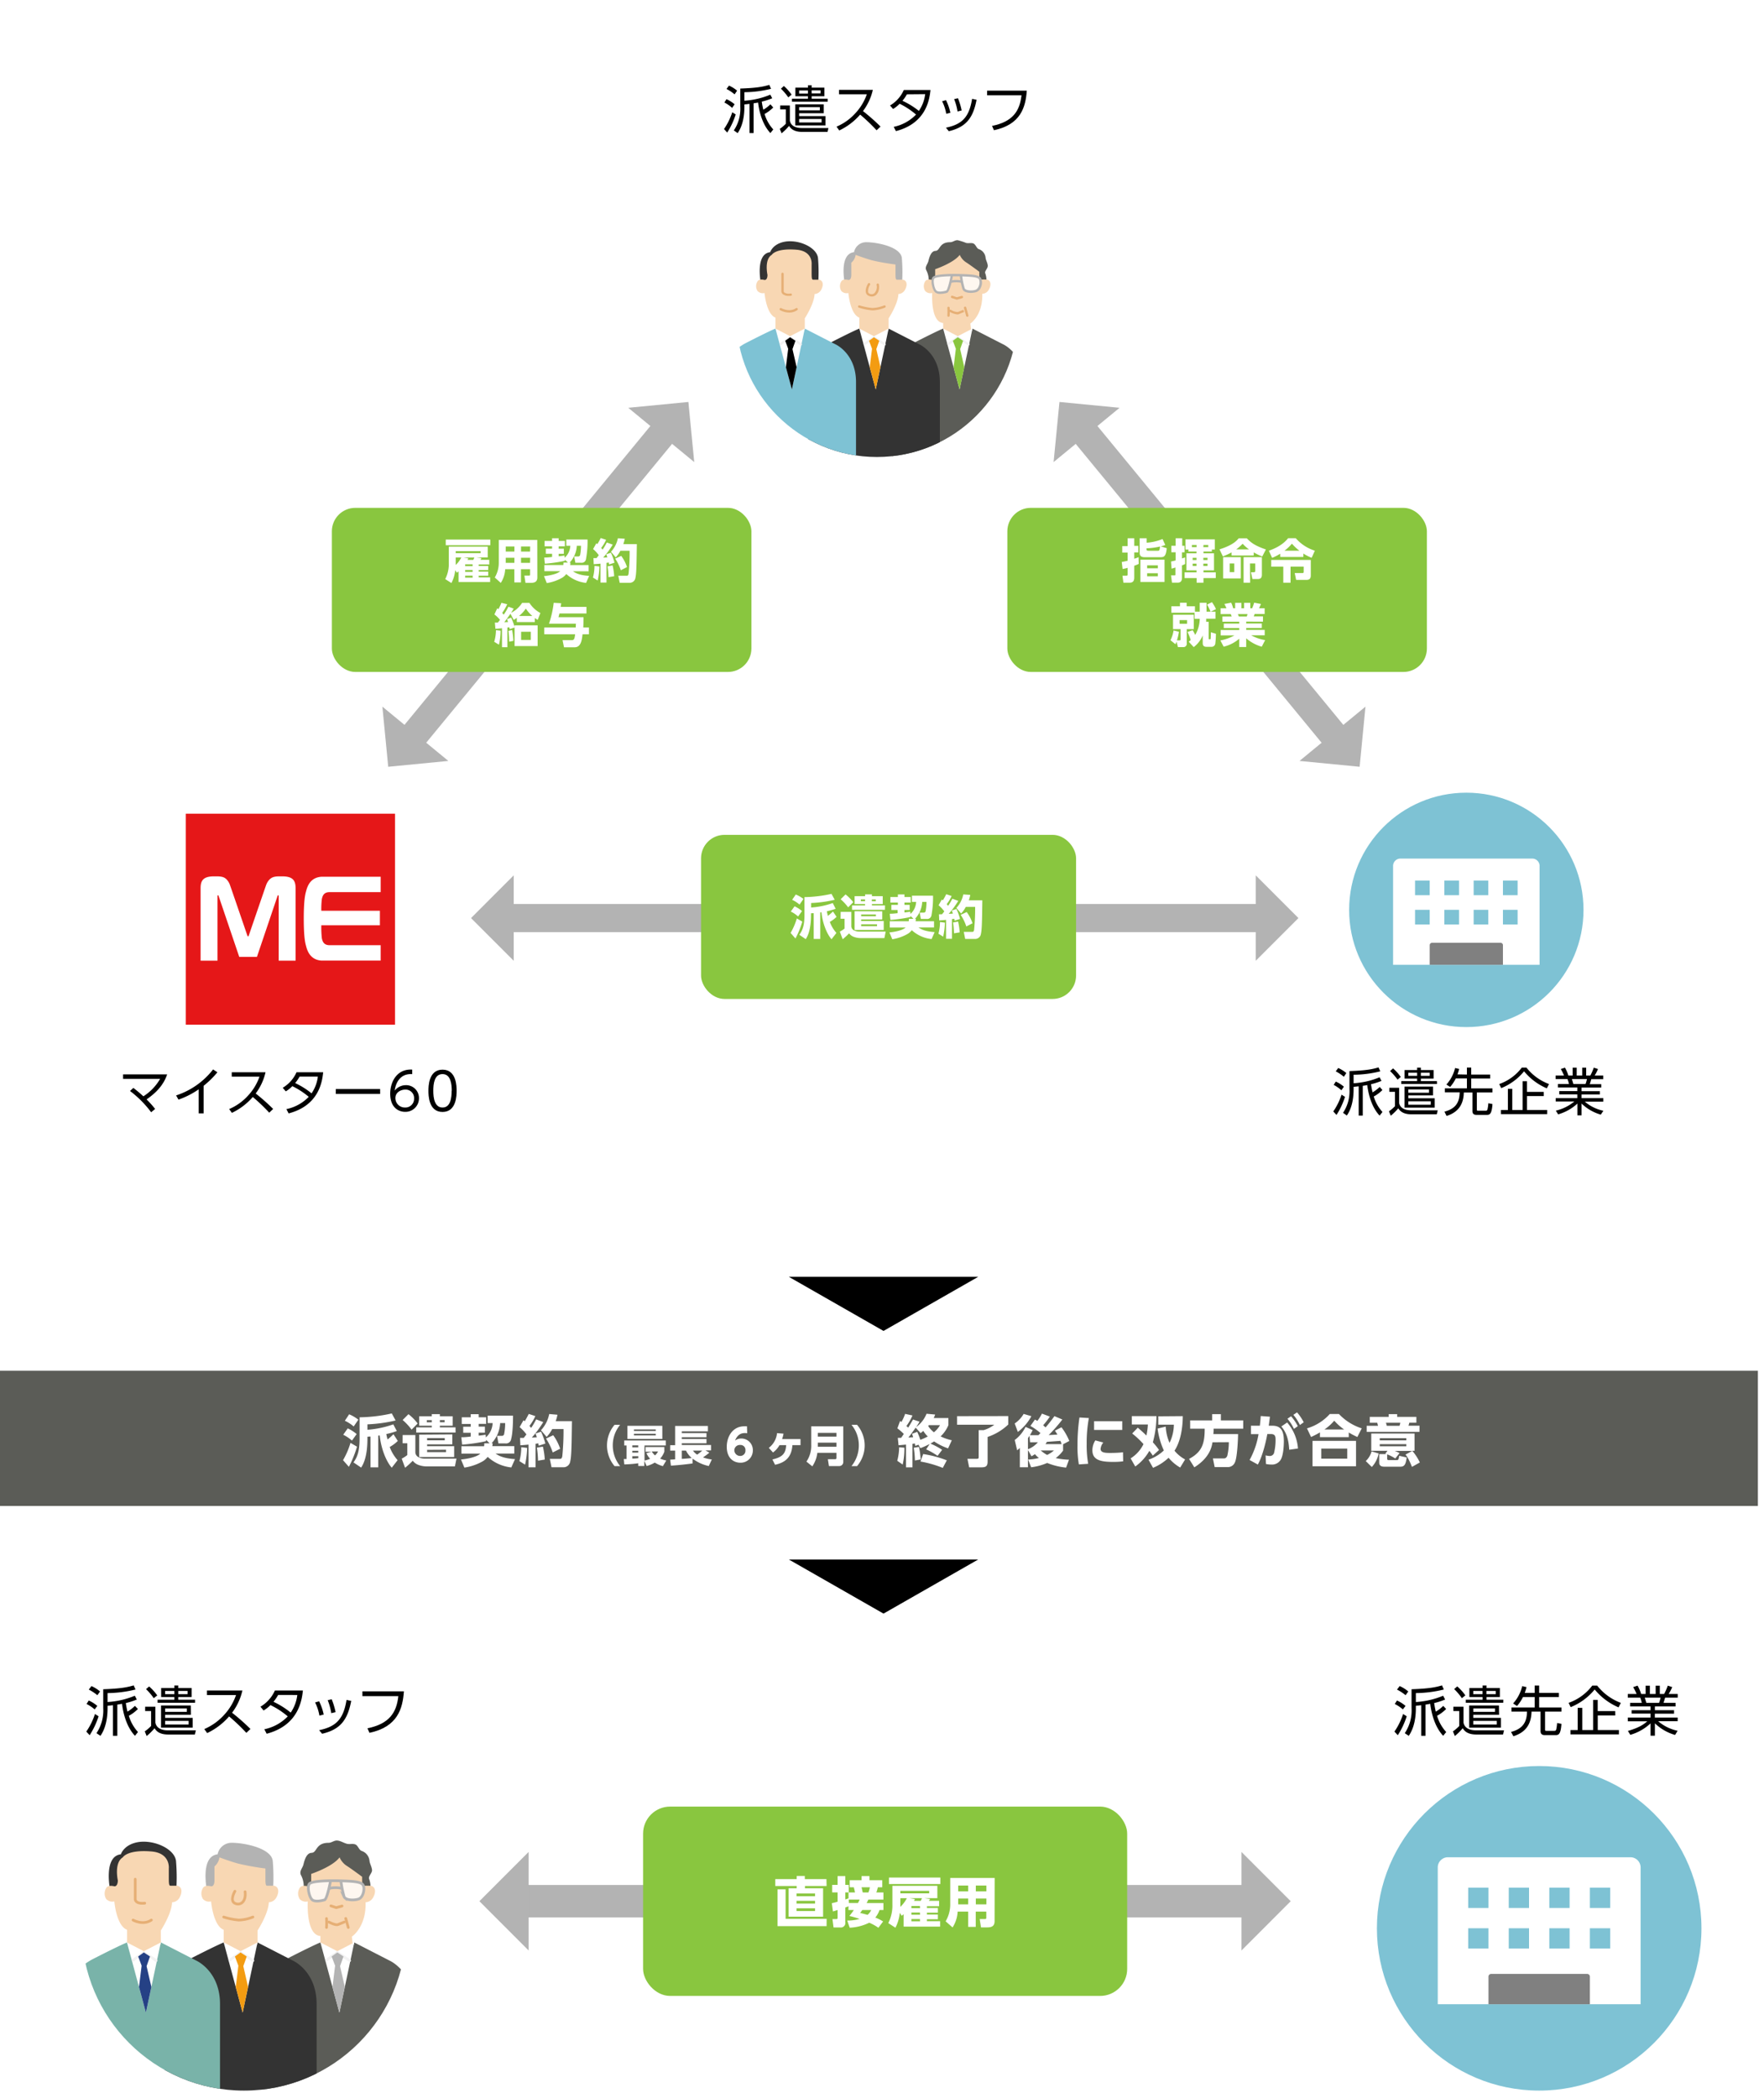 <svg xmlns="http://www.w3.org/2000/svg" xmlns:xlink="http://www.w3.org/1999/xlink" viewBox="0 0 652.26 775.67"><defs><style>.cls-1{fill:#fff;}.cls-2{fill:#af0619;}.cls-3{fill:#b3b3b3;}.cls-4{fill:#89c63f;}.cls-5{fill:#7ec2d4;}.cls-6{fill:gray;}.cls-7{fill:#e51718;}.cls-8{clip-path:url(#clip-path);}.cls-9{fill:#5b5c57;}.cls-10{fill:#f8d7b3;}.cls-11{fill:#f2f2f2;}.cls-12{fill:#333;}.cls-13{fill:#f39c12;}.cls-14{fill:#e6af75;}.cls-15{opacity:0.8;}.cls-16,.cls-18,.cls-21,.cls-22{fill:none;}.cls-16,.cls-22{stroke:#b3b3b3;stroke-miterlimit:10;}.cls-16{stroke-width:12px;}.cls-17{clip-path:url(#clip-path-2);}.cls-18{stroke:#f2f2f2;}.cls-18,.cls-21{stroke-linecap:round;stroke-linejoin:round;}.cls-19{fill:#79b3a9;}.cls-20{fill:#254185;}.cls-21{stroke:#e6af75;}</style><clipPath id="clip-path"><circle class="cls-1" cx="324.23" cy="116.96" r="52"/></clipPath><clipPath id="clip-path-2"><circle class="cls-1" cx="90.2" cy="712.93" r="60"/></clipPath></defs><g id="レイヤー_2" data-name="レイヤー 2"><g id="OBJ"><path class="cls-1" d="M643.59,8.67V438.54H10.93V8.67H643.59M652.26,0H2.26V447.21h650V0Z"/><line class="cls-2" x1="174.17" y1="339.43" x2="480.11" y2="339.43"/><rect class="cls-3" x="187.84" y="334.23" width="278.59" height="10.4"/><polygon class="cls-3" points="189.96 323.63 189.96 355.22 174.17 339.43 189.96 323.63"/><polygon class="cls-3" points="464.32 323.63 464.32 355.22 480.11 339.43 464.32 323.63"/><line class="cls-2" x1="143.55" y1="283.49" x2="254.54" y2="148.61"/><rect class="cls-3" x="125.38" y="210.85" width="147.33" height="10.4" transform="translate(-94.26 232.46) rotate(-50.55)"/><polygon class="cls-3" points="141.39 261.26 165.78 281.33 143.55 283.49 141.39 261.26"/><polygon class="cls-3" points="232.31 150.77 256.7 170.84 254.54 148.61 232.31 150.77"/><line class="cls-2" x1="502.73" y1="283.49" x2="391.74" y2="148.61"/><rect class="cls-3" x="442.04" y="142.38" width="10.4" height="147.33" transform="translate(-35.39 333.41) rotate(-39.45)"/><polygon class="cls-3" points="480.51 281.33 504.9 261.26 502.74 283.49 480.51 281.33"/><polygon class="cls-3" points="389.58 170.84 413.97 150.77 391.75 148.61 389.58 170.84"/><path d="M493,410.92a23.74,23.74,0,0,0,3.05-6.2l1.28.8a27.48,27.48,0,0,1-3.15,6.7Zm3-7.82a13.35,13.35,0,0,0-2.86-2l.78-1.22a12.19,12.19,0,0,1,3,1.89Zm.91-5a15.88,15.88,0,0,0-3-2l.91-1.24a12.33,12.33,0,0,1,3,1.87ZM511.17,403a13.66,13.66,0,0,1-3.21,2.4,14.61,14.61,0,0,0,3.23,5.72l-1.07,1.34c-3.28-3.49-4.27-8.83-4.56-11.29-.53.11-1.14.21-1.66.28v11h-1.51V401.63c-.28,0-.74.1-1.88.19v.82c0,6.09-1.87,8.85-2.5,9.79l-1.41-1a14.28,14.28,0,0,0,2.38-8.81V396c6.52-.21,8.77-.78,10.74-1.36l.65,1.45a41.38,41.38,0,0,1-9.86,1.26v3.15a29.82,29.82,0,0,0,9.61-2.21l.7,1.33a24.44,24.44,0,0,1-3.87,1.24c.23,1.6.48,2.6.57,3a13.1,13.1,0,0,0,2.64-2Z"/><path d="M517.34,402.17v5.6c.46,2.46,3.15,2.73,4.44,2.73h9.83l-.35,1.47h-9.44c-3.32,0-4.33-1.51-4.79-2.21a19.64,19.64,0,0,1-2.78,2.74l-.67-1.64a12.93,12.93,0,0,0,2.23-1.89v-5.3h-2.08v-1.5Zm-.57-3A20.7,20.7,0,0,0,514,396l1.09-1a17.43,17.43,0,0,1,2.86,3.17Zm14.57,1.6H518.12V399.7H524v-.91h-4.65v-3.17H524v-.89h1.38v.89h4.71v3.17h-4.71v.91h5.93ZM529.87,405h-9.1v1.06h9.73v3.46H519.34v-7.8h10.53ZM524,396.61h-3.26v1.15H524Zm4.39,6.17h-7.65V404h7.65Zm.65,4.38h-8.3v1.28h8.3Zm-.38-10.55h-3.28v1.15h3.28Z"/><path d="M542.41,397.28v-2.59H544v2.59h7v1.47h-7v3.66h7.86v1.47h-5.78v6.3c0,.45.15.47.45.47h2.69c.39,0,.67,0,.8-.51a14.13,14.13,0,0,0,.31-2.25l1.53.3c-.25,3.78-1.07,4-2.08,4H546c-.54,0-1.55-.06-1.55-1.39v-6.89h-3.18c-.1,3.09-1,7-6.39,8.68L534.1,411c4.46-1.16,5.57-3.77,5.63-7.15h-5.48v-1.47h8.16v-3.66h-4.12a13.93,13.93,0,0,1-2.09,3.15l-1.38-.9a13.75,13.75,0,0,0,3.21-6.1l1.5.34a14.61,14.61,0,0,1-.61,2Z"/><path d="M554.35,400.79a17.79,17.79,0,0,0,8.35-6.08h1.72a19.09,19.09,0,0,0,8.35,6.08l-.82,1.59a22.17,22.17,0,0,1-8.41-6.3,21,21,0,0,1-8.45,6.22Zm16.46,4.45h-6.18v5.15h7.45v1.52H555v-1.52h2.56v-7.84h1.62v7.84H563V399.76h1.62v3.93h6.18Z"/><path d="M591.91,412.1a16.91,16.91,0,0,1-7.11-4.1v4.37h-1.53V408a17.45,17.45,0,0,1-7.13,4l-.86-1.37a16.6,16.6,0,0,0,6.85-3.39h-6.89V406h8v-1.39h-6.69v-1.22h6.69v-1.34h-7.19v-1.26h4.1a12,12,0,0,0-.55-1.83h-4.39v-1.3h3.11a19.32,19.32,0,0,0-1.2-2.42l1.54-.51a13.22,13.22,0,0,1,1.26,2.93h1.59v-2.91H583v2.91h2.05v-2.91h1.46v2.91h1.53a20.67,20.67,0,0,0,1.28-2.93l1.56.51a15.86,15.86,0,0,1-1.24,2.42h3.19V399H588.4c-.24.86-.26.94-.57,1.83h4.25v1.26H584.8v1.34h6.77v1.22H584.8V406h8.05v1.3H586a15.47,15.47,0,0,0,6.87,3.37Zm-5.64-11.31a12,12,0,0,0,.53-1.83h-5.57c.15.54.44,1.43.55,1.83Z"/><path d="M49.31,402.22a47.21,47.21,0,0,1,3.7,3.11,18.72,18.72,0,0,0,6.2-6.46H45.51v-1.66H61.8c-1.33,4.1-4.39,7.07-7.61,9.25A36.17,36.17,0,0,1,57.36,410l-1.47,1.22a39,39,0,0,0-7.82-7.87Z"/><path d="M75.3,411.63H73.47v-8.89A30.63,30.63,0,0,1,66,406.55L65.11,405a28.48,28.48,0,0,0,13.68-9.61l1.6,1.05a34.75,34.75,0,0,1-5.09,5Z"/><path d="M98.18,396.44a20.62,20.62,0,0,1-3.64,7.84A74.36,74.36,0,0,1,101,410l-1.45,1.38a67.15,67.15,0,0,0-6.08-5.8,23.59,23.59,0,0,1-7.73,5.87l-1-1.41a19.93,19.93,0,0,0,7.13-5.15,19.61,19.61,0,0,0,4.07-6.83H85.69v-1.62Z"/><path d="M104.54,402.17a12.7,12.7,0,0,0,5.1-5.73h9.86c-.35,3.11-1.34,12.23-12.78,15.21l-.82-1.59a16,16,0,0,0,8.26-4.54,28.84,28.84,0,0,0-6.07-3.95,11.56,11.56,0,0,1-2.42,1.93Zm6.24-4.14a15.83,15.83,0,0,1-1.64,2.4,28.74,28.74,0,0,1,6.06,3.8,13.81,13.81,0,0,0,2.33-6.2Z"/><path d="M140.56,402.64v1.81h-16.4v-1.81Z"/><path d="M152.42,397.13c-4.61-.32-6.16,3.51-6.47,6.08a5.26,5.26,0,0,1,4.05-2,4.75,4.75,0,0,1,4.92,4.81,5,5,0,0,1-5.13,5.05c-2.16,0-5.51-1.33-5.51-6.75,0-4,2.25-9.21,8.14-8.87Zm-2.59,5.72c-1.6,0-3.63,1-3.63,3.13a3.49,3.49,0,0,0,3.55,3.49,3.21,3.21,0,0,0,3.36-3.28A3.12,3.12,0,0,0,149.83,402.85Z"/><path d="M158.42,403.29c0-1.51,0-7.82,5.21-7.82s5.21,6.31,5.21,7.82,0,7.82-5.21,7.82S158.42,404.82,158.42,403.29Zm8.62,0c0-2.5-.38-6.18-3.41-6.18s-3.41,3.59-3.41,6.18.45,6.18,3.41,6.18S167,405.87,167,403.29Z"/><path d="M267.71,47.71a23.74,23.74,0,0,0,3.05-6.2l1.28.8a28.23,28.23,0,0,1-3.15,6.7Zm3-7.82a13.1,13.1,0,0,0-2.86-2l.78-1.22a12.08,12.08,0,0,1,3,1.89Zm.92-5a15.88,15.88,0,0,0-3-2l.92-1.24a12.29,12.29,0,0,1,3,1.87Zm14.28,4.85a13.81,13.81,0,0,1-3.2,2.4,14.57,14.57,0,0,0,3.22,5.72l-1.07,1.34c-3.28-3.49-4.27-8.83-4.55-11.29-.54.11-1.15.21-1.66.28v11h-1.51V38.42c-.29,0-.74.1-1.89.19v.82c0,6.09-1.87,8.85-2.5,9.79l-1.41-1a14.29,14.29,0,0,0,2.39-8.81V32.74c6.52-.21,8.77-.79,10.73-1.36l.65,1.45a41.83,41.83,0,0,1-9.86,1.26v3.15A29.76,29.76,0,0,0,284.83,35l.71,1.33a24.44,24.44,0,0,1-3.87,1.24c.23,1.6.48,2.59.57,3a13.49,13.49,0,0,0,2.63-2Z"/><path d="M292.06,39v5.61c.45,2.46,3.14,2.73,4.44,2.73h9.82L306,48.76h-9.44c-3.32,0-4.33-1.51-4.79-2.21A20.91,20.91,0,0,1,289,49.29l-.67-1.64a13.32,13.32,0,0,0,2.23-1.89v-5.3h-2.08V39Zm-.58-3a20.43,20.43,0,0,0-2.72-3.2l1.08-1A17.43,17.43,0,0,1,292.7,35Zm14.58,1.6H292.84V36.49h5.91v-.91H294.1V32.41h4.65v-.89h1.37v.89h4.71v3.17h-4.71v.91h5.94Zm-1.47,4.26h-9.1v1.06h9.73v3.46H294.06v-7.8h10.53Zm-5.84-8.42h-3.26v1.15h3.26Zm4.39,6.16h-7.65v1.21h7.65Zm.65,4.39h-8.3v1.28h8.3ZM303.4,33.4h-3.28v1.15h3.28Z"/><path d="M322.74,33.23a20.62,20.62,0,0,1-3.64,7.84,74.36,74.36,0,0,1,6.48,5.72l-1.45,1.38a67.15,67.15,0,0,0-6.08-5.8,23.59,23.59,0,0,1-7.73,5.87l-1-1.41a19.93,19.93,0,0,0,7.13-5.15,19.61,19.61,0,0,0,4.07-6.83H310.24V33.23Z"/><path d="M329.1,39a12.55,12.55,0,0,0,5.09-5.72h9.87c-.35,3.11-1.34,12.23-12.78,15.2l-.82-1.58a16,16,0,0,0,8.26-4.54,28.46,28.46,0,0,0-6.07-4,11.56,11.56,0,0,1-2.42,1.93Zm6.24-4.13a15.83,15.83,0,0,1-1.64,2.4A29.09,29.09,0,0,1,339.76,41a13.83,13.83,0,0,0,2.33-6.19Z"/><path d="M349.89,42.08a16.71,16.71,0,0,0-1.53-4.65l1.43-.4a19.31,19.31,0,0,1,1.62,4.67Zm-.12,5.13c5.91-1.22,8.58-3.81,9.67-10.66l1.66.34c-1.26,6.53-3.7,10.06-10.26,11.62Zm4.29-6a20.27,20.27,0,0,0-1.26-4.56l1.42-.33a26.48,26.48,0,0,1,1.37,4.52Z"/><path d="M379.67,33.52c-.44,6.06-2.17,12.51-12.15,14.63l-.7-1.6C374.54,45,377.08,41,377.71,35.22H365v-1.7Z"/><rect class="cls-4" x="259.22" y="308.66" width="138.67" height="60.67" rx="8.67"/><path class="cls-1" d="M296.66,340.74a32.64,32.64,0,0,1-2.53,6.24l-1.8-2.06a24.66,24.66,0,0,0,2.31-5.36Zm-2.86-5.67a12.38,12.38,0,0,1,2.76,1.77l-1.46,2a10.92,10.92,0,0,0-2.7-1.82Zm.44-4.35a12,12,0,0,1,2.84,1.63l-1.44,2.1a11.25,11.25,0,0,0-2.74-1.77Zm15.1,8.25a12.52,12.52,0,0,1-2.5,1.87,12.58,12.58,0,0,0,2.44,4.08l-1.82,2.34c-1.92-2.24-3.36-6.29-3.72-10l-.45.07v9.81h-2.41v-9.52c-.23,0-.42,0-1,.05v.63c0,5.8-1.4,8.06-1.94,8.92l-2.37-1.61c1.19-1.68,1.89-3.45,1.89-7.3v-6.63a48.72,48.72,0,0,0,10-1.2l1.18,2.18a45.9,45.9,0,0,1-8.72,1.2v1.66a30.28,30.28,0,0,0,8-1.64L309,336a29,29,0,0,1-3.25.92,16.3,16.3,0,0,0,.38,1.69A20.06,20.06,0,0,0,308,337Z"/><path class="cls-1" d="M310.84,337.14h3.94v5.26a1.76,1.76,0,0,0,1.21,1.67,3.93,3.93,0,0,0,1.66.35h9.85l-.48,2.4h-9a7.17,7.17,0,0,1-2.4-.48,3.81,3.81,0,0,1-1.66-1.27,24.3,24.3,0,0,1-2.37,2.19l-1.05-2.83a10.88,10.88,0,0,0,1.74-1.11v-3.64h-1.46Zm1.81-6.45a15.45,15.45,0,0,1,2.84,2.87l-1.87,1.91a18.43,18.43,0,0,0-2.78-3Zm14.57,5.68H315.05v-1.61h4.81v-.5H316v-2.93h3.89v-.66h2.51v.66h4v2.93h-4v.5h4.85Zm-1,.57v3h-7.8v.57h8.35v3.31H316v-6.92Zm-7.91-4.4v.66h1.55v-.66Zm.11,5.55v.67h5.46v-.67Zm0,3.64v.69h5.87v-.69Zm3.95-9.19v.66h1.47v-.66Z"/><path class="cls-1" d="M337.78,339.7l-1.13-1.07,0,.41a54.87,54.87,0,0,1-7.4,1.08l-.25-2.29c.56,0,1.16,0,2.91-.21v-1.18h-2.32v-1.89H332v-.86h-2.77v-2.05H332v-.95h2.43v.95h2.31v2.05h-2.31v.86h1.93v1.89h-1.93v.9c.33,0,2-.24,2.15-.27l.07.83a6.34,6.34,0,0,0,2.1-4.44h-1.55v-2.3H345a37.13,37.13,0,0,1-.57,7.21,1.6,1.6,0,0,1-1.81,1.38H340.5l-.43-2.34h1.49a.69.69,0,0,0,.69-.48,18,18,0,0,0,.33-3.47H341a9.77,9.77,0,0,1-2.67,6.24h.33a8.2,8.2,0,0,1-.11.9h6.82v2.29H339.6c1.09.73,2.44,1.47,6,1.72l-1.14,2.58a12.9,12.9,0,0,1-7.32-3.28,5.32,5.32,0,0,1-1.49,1.35,16.66,16.66,0,0,1-5.72,2l-1.06-2.53c.77-.07,4.53-.47,6-1.82H329V340.6h7a3.83,3.83,0,0,0,.05-.9Z"/><path class="cls-1" d="M349.39,341.12a26.5,26.5,0,0,1-.64,5.18L347,345.21a17,17,0,0,0,.57-4.31Zm-2.2-3.1a10.65,10.65,0,0,0,1.14,0l.84-1.06a12.69,12.69,0,0,0-2.12-2.27l1.2-2.11c.21.14.27.19.4.29.52-.9.76-1.32,1.23-2.27l2,.68a15.72,15.72,0,0,1-1.82,3c.12.16.26.31.52.62a22.92,22.92,0,0,0,1.56-2.63l2.19.8a32.65,32.65,0,0,1-3.54,4.8l1.54-.09a7.14,7.14,0,0,0-.4-1.14l1.72-.57a20.2,20.2,0,0,1,1.33,3.67l-2,.66c-.07-.33-.09-.45-.14-.71l-.83.12v7.28h-2.2v-7c-1.53.16-2,.17-2.52.21Zm7.07,2.7a22.41,22.41,0,0,1,.59,4l-2.1.34a31.43,31.43,0,0,0-.34-4Zm4.51-9.86a12.8,12.8,0,0,1-.54,2h5c-.1,7.29-.14,10.81-.52,12.42a2.13,2.13,0,0,1-2,1.86h-3.82l-.52-2.6h3c.43,0,.66,0,.82-.78a80.24,80.24,0,0,0,.38-8.46h-3.45a10.57,10.57,0,0,1-1.74,2.44l-1.75-2.06a10.29,10.29,0,0,0,2.55-5Zm-1.32,6.34a14.38,14.38,0,0,1,2.15,4.15l-2.29,1.18a18.18,18.18,0,0,0-2.08-4.3Z"/><rect class="cls-4" x="122.71" y="187.76" width="155.13" height="60.67" rx="8.67"/><path class="cls-1" d="M169.55,211.24a6.88,6.88,0,0,1-.64.5l-.59-.93a12.85,12.85,0,0,1-1.4,4.75l-2.29-1.46a12.28,12.28,0,0,0,1.32-6v-6h14.4v4h-4.19l1.87.26a6.43,6.43,0,0,1-.38.61h3.26v1.71H177v.56h3.52v1.51H177v.59h3.52v1.5H177v.63h4.23v1.71H169.55Zm11.76-11.75v2.08H164.82v-2.08Zm-12.81,8.6c0,.26,0,.53,0,.79a10,10,0,0,0,2.08-2.77H168.5Zm9.23-4.32H168.5v.75h9.23ZM175,207c.19-.38.31-.64.4-.87h-4l1.76.3c-.19.39-.21.43-.27.57Zm-.26,1.64H172v.68h2.77Zm0,2.1H172v.69h2.77Zm0,2.08H172v.73h2.77Z"/><path class="cls-1" d="M198.69,213.49c0,1.81-1.32,2-2.38,2h-2l-.42-2.67h1.67c.34,0,.45-.07.45-.48v-1.89h-3.38v4.89h-2.45v-4.89h-3.38a10.17,10.17,0,0,1-1.63,5.06l-2.22-2a10.55,10.55,0,0,0,1.48-5.44v-8.44h14.23Zm-8.48-11.44H187v1.88h3.2Zm0,4.16H187v1.88h3.2Zm5.83-4.16h-3.38v1.88H196Zm0,4.16h-3.38v1.88H196Z"/><path class="cls-1" d="M210,208l-1.13-1.08,0,.42a53,53,0,0,1-7.4,1.07l-.24-2.28c.55,0,1.16,0,2.91-.21v-1.18h-2.32v-1.89h2.32V202h-2.77v-2h2.77v-1h2.43v1h2.3v2h-2.3v.87h1.92v1.89h-1.92v.9c.33,0,2-.24,2.15-.28l.07.83a6.31,6.31,0,0,0,2.09-4.43H209.4v-2.31h7.85a35.52,35.52,0,0,1-.57,7.21,1.59,1.59,0,0,1-1.8,1.39h-2.13l-.44-2.34h1.5a.71.71,0,0,0,.69-.49,18.6,18.6,0,0,0,.33-3.46h-1.55a9.72,9.72,0,0,1-2.66,6.24h.32a8.79,8.79,0,0,1-.1.9h6.81v2.29h-5.8c1.09.72,2.44,1.47,6,1.71l-1.15,2.59a12.91,12.91,0,0,1-7.31-3.28,5.62,5.62,0,0,1-1.49,1.35,16.73,16.73,0,0,1-5.72,2L201.15,213c.76-.07,4.53-.47,6-1.82h-5.86v-2.29h7a3.86,3.86,0,0,0,.05-.9Z"/><path class="cls-1" d="M221.64,209.44a26.59,26.59,0,0,1-.64,5.18l-1.75-1.09a17.08,17.08,0,0,0,.57-4.32Zm-2.2-3.1h1.14l.83-1.06A11.77,11.77,0,0,0,219.3,203l1.19-2.12a2.73,2.73,0,0,1,.4.3c.52-.9.77-1.32,1.23-2.27l2,.67a15.31,15.31,0,0,1-1.82,3l.52.62a23.82,23.82,0,0,0,1.56-2.63l2.18.79a32.06,32.06,0,0,1-3.53,4.8l1.54-.08a9.3,9.3,0,0,0-.4-1.15l1.72-.57a20.31,20.31,0,0,1,1.33,3.68l-2,.66c-.07-.33-.09-.46-.14-.72-.18,0-.31.06-.83.13v7.28h-2.21v-7c-1.52.15-2,.17-2.51.2Zm7.07,2.7a23.13,23.13,0,0,1,.59,4l-2.1.35a30.17,30.17,0,0,0-.35-4Zm4.51-9.86a12.74,12.74,0,0,1-.54,2h5c-.11,7.3-.14,10.82-.52,12.43a2.13,2.13,0,0,1-2,1.86h-3.82l-.52-2.6h3c.43,0,.66,0,.81-.78a75.14,75.14,0,0,0,.38-8.46H229.4a10.78,10.78,0,0,1-1.73,2.44L225.92,204a10.37,10.37,0,0,0,2.55-5Zm-1.32,6.34a14.57,14.57,0,0,1,2.15,4.14l-2.29,1.18a18.37,18.37,0,0,0-2.08-4.3Z"/><path class="cls-1" d="M182.74,237.29a15.86,15.86,0,0,0,.65-4.31l1.71.19a21.34,21.34,0,0,1-.61,5.18ZM189.92,225a12.82,12.82,0,0,1-.95,1.59,10.6,10.6,0,0,0,4.09-3.69h2.7a11.1,11.1,0,0,0,4.06,3.75l-1,2.53a7.35,7.35,0,0,1-1.06-.7V230h-6.66v-1.59a9.69,9.69,0,0,1-1.14.78l-1.22-2.27c-1.38,2-1.89,2.63-2.28,3.12l1.38-.05a7.42,7.42,0,0,0-.38-1.08l1.53-.57a19.35,19.35,0,0,1,1.28,3.47v-.59h8.53v7.64h-8.53V232l-1.8.6c0-.1-.13-.59-.14-.67l-.71.08v7.27h-2v-7c-1.72.17-1.82.17-2.43.19l-.21-2.29,1.11,0c.52-.65.57-.72.8-1a11.22,11.22,0,0,0-2.08-2l1.06-2.3.41.35a18.18,18.18,0,0,0,1.13-2.36l2.13.52a17.63,17.63,0,0,1-1.85,3.22c.22.23.32.35.57.64a22.26,22.26,0,0,0,1.73-2.93Zm-1.65,12.24a33.55,33.55,0,0,0-.27-4l1.37-.3a29.09,29.09,0,0,1,.45,4Zm8.57-9.5a13,13,0,0,1-2.41-2.74,12.3,12.3,0,0,1-2.52,2.74Zm-.56,5.84h-3.59v3h3.59Z"/><path class="cls-1" d="M212.9,232c0-.43,0-.81.06-1.42H203a37.58,37.58,0,0,0,1.74-7.71l2.77.16c-.07.52-.12.81-.21,1.35h9.55v2.44h-10c-.11.49-.19.8-.35,1.37h9.27c0,2.45-.1,3.64-.1,3.81h2.1v2.5H215.4c-.28,2.67-.75,4.82-3,4.82h-3.85l-.54-2.64h3.36c1,0,1.09-.62,1.29-2.18H201.25V232Z"/><rect class="cls-4" x="372.48" y="187.76" width="155.13" height="60.67" rx="8.67"/><path class="cls-1" d="M421.07,208.49a14.92,14.92,0,0,1-1.67.67v4.39c0,1.68-.91,1.89-1.87,1.89H415.4l-.36-2.6h1.44c.22,0,.48,0,.48-.47v-2.43a18,18,0,0,1-1.87.43l-.31-2.6a22.12,22.12,0,0,0,2.18-.46v-3h-2v-2.41h2V199h2.44v2.82h1.51v2.41H419.4v2.34A15.38,15.38,0,0,0,421,206Zm9.81-7a12.37,12.37,0,0,1-1.68.52l2.22.66c-.31,3.17-1.06,3.34-2.41,3.34h-5.76c-1.77,0-1.85-1-1.85-1.68V199H424v1.65a19,19,0,0,0,5.86-1.36Zm-.28,13.67h-8.92v-8.25h8.92Zm-2.44-11.54c.5,0,.62-.1.78-1.56a26.82,26.82,0,0,1-5,.66v.4c0,.45.33.5.7.5Zm-.05,5.39h-3.94v1.11h3.94Zm0,2.93h-3.94v1.13h3.94Z"/><path class="cls-1" d="M433,207.6c.52-.1,1.06-.22,1.71-.41v-3h-1.59v-2.41h1.59V199h2.43v2.79H438v2.41h-.94v2.27l1.15-.4v2.46a9.37,9.37,0,0,1-1.16.49v4.66c0,.75-.24,1.74-1.56,1.74h-2.13l-.36-2.69h1.23c.29,0,.39,0,.39-.38v-2.53c-.71.22-1,.31-1.42.43Zm6.45-4.42h-1.1v-3.76h10.84v3.76h-1.09v.73H445v.66h3.89v6.31H445v.73h4.55v2.13H445v1.7h-2.53v-1.7H438v-2.13h4.43v-.73H438.7v-6.31h3.72v-.66h-3Zm3-.9v-.78h-1.73v.78ZM441,206.23v.82h1.42v-.82Zm0,2.17v.85h1.42v-.85Zm3.95-6.12h1.82v-.78H445Zm0,3.95v.82h1.55v-.82Zm0,2.17v.85h1.55v-.85Z"/><path class="cls-1" d="M463.57,205.38h-8.18v-1.16a21.91,21.91,0,0,1-3.21,1.49l-1.26-2.6c4.92-1.56,6.31-3.14,7.1-4.09h3c1.56,1.65,3.07,2.76,7.06,4.13l-1.35,2.6a19.75,19.75,0,0,1-3.14-1.53Zm-4.77,8.48h-6.53V206h6.53Zm-2.41-5.53h-1.7v3.19h1.7Zm5.46-5.2a14.61,14.61,0,0,1-2.37-2.1,17.11,17.11,0,0,1-2.39,2.1Zm.4,12.31h-2.42V206h6.77v6.43c0,1.06-.36,1.65-1.5,1.65h-2l-.55-2.51h1.06c.24,0,.52-.09.52-.4v-2.84h-1.93Z"/><path class="cls-1" d="M473.38,204.71a17.07,17.07,0,0,1-3,1.54l-1.2-2.64c4.66-1.64,6.41-3.77,7.12-4.62h2.83a15.48,15.48,0,0,0,7.05,4.61L485,206.23a16.65,16.65,0,0,1-3.07-1.58v1.27h-8.53Zm-3.33,2.3h14.63v5.76c0,1.3-.67,1.63-1.68,1.63h-3.74l-.52-2.52h2.82c.49,0,.49-.26.49-.48v-1.89h-4.86v5.93h-2.68v-5.93h-4.46Zm10.42-3.4A18,18,0,0,1,477.7,201a14.9,14.9,0,0,1-2.76,2.61Z"/><path class="cls-1" d="M435.92,233.58a18.87,18.87,0,0,1-.74,3.18h1c.28,0,.36-.18.36-.39v-3.76h-2.8v-5.32h7.67v5.32h-2.6v5.27a1.21,1.21,0,0,1-1.3,1.37h-1.94l-.53-2c-.18.47-.27.64-.4.94l-1.84-1.49a12,12,0,0,0,1.14-3.61Zm5.78-7.05h-8.57v-2.38h3.18v-1.31h2.47v1.31h3.07v2h1.77v-3.29h2.51v3.29h1.48a14.56,14.56,0,0,0-1.29-2.62l1.82-.9a14.94,14.94,0,0,1,1.48,2.58l-1.91.94h1.72v2.6H446V229c0,.28,0,.64,0,.89h.93v6.15c0,.12,0,.31.21.31.37,0,.45,0,.5-.15s.09-2.19.09-2.43l1.87.54a30,30,0,0,1-.24,3.71,1.35,1.35,0,0,1-1.27,1.12h-2c-.92,0-1.37-.43-1.37-1.33V234.9a10.3,10.3,0,0,1-3.33,4.35l-1.85-2c.31-.24.48-.38.74-.6a18.92,18.92,0,0,0-1.19-3L441,233a14.28,14.28,0,0,1,.94,1.75,12.19,12.19,0,0,0,1.67-5.68v-.3H441.7Zm-5.53,2.74v1.35h2.77v-1.35Z"/><path class="cls-1" d="M466.55,239.1A15.13,15.13,0,0,1,460.8,236v3.22h-2.57v-3.08a13.62,13.62,0,0,1-5.77,2.95l-1.21-2.31a16.59,16.59,0,0,0,5.2-1.87h-5.1v-2h6.88v-.71h-5.72v-1.65h5.72v-.69H452v-1.94h3.43a7,7,0,0,0-.35-.89h-3.76v-2.15h2.17a12.09,12.09,0,0,0-.77-1.58l2.52-.48a11.58,11.58,0,0,1,.74,2.06h.73v-2h2.31v2h1v-2h2.29v2H463a14.59,14.59,0,0,0,.74-2.06l2.51.48c-.19.47-.43,1-.71,1.58h2.08V227h-3.71c-.1.28-.22.66-.32.89H467v1.94H460.8v.69h5.77v1.65H460.8v.71h6.84v2h-5a15.66,15.66,0,0,0,5.16,1.78ZM461,227.92a5.41,5.41,0,0,0,.28-.89h-3.56c.05.14.33.85.35.89Z"/><circle class="cls-5" cx="542.19" cy="336.4" r="43.33"/><path class="cls-1" d="M569.28,356.7V320.13a2.71,2.71,0,0,0-2.71-2.7H517.82a2.71,2.71,0,0,0-2.71,2.7V356.7Z"/><rect class="cls-5" x="523.23" y="325.55" width="5.42" height="5.42"/><rect class="cls-5" x="534.07" y="325.55" width="5.42" height="5.42"/><rect class="cls-5" x="544.9" y="325.55" width="5.42" height="5.42"/><rect class="cls-5" x="555.73" y="325.55" width="5.42" height="5.42"/><rect class="cls-5" x="523.23" y="336.38" width="5.42" height="5.42"/><rect class="cls-5" x="534.07" y="336.38" width="5.42" height="5.42"/><rect class="cls-5" x="544.9" y="336.38" width="5.42" height="5.42"/><rect class="cls-5" x="555.73" y="336.38" width="5.42" height="5.42"/><path class="cls-6" d="M555.73,356.7v-7.26a.87.87,0,0,0-.86-.87H529.52a.87.87,0,0,0-.87.87v7.26"/><path class="cls-7" d="M146.06,378.85H68.7v-78h77.36Z"/><path class="cls-1" d="M140.47,342.1H118.81a36.83,36.83,0,0,0,.2,4.81c.27,1.27.79,2.54,2.85,2.55h18.9v5.69h-20.9l-1,0c-3-.22-4.82-2-5.64-5.21-.26-1-.9-2.78-.9-10.29v0c0-7.5.64-9.3.9-10.29.82-3.24,2.65-5,5.64-5.21l1,0h20.9v5.69h-18.9c-2.06,0-2.58,1.28-2.85,2.55a30.3,30.3,0,0,0-.2,4.34h21.66Z"/><path class="cls-1" d="M104.3,324h-1c-2.44,0-3,.65-3.47,1a5.68,5.68,0,0,0-1.46,2.32c-.11.26-3.77,10.94-6.41,18.65,0,.06-.1.23-.24.23s-.26-.34-.24-.25c-2.64-7.71-6.3-18.37-6.41-18.63A5.75,5.75,0,0,0,83.65,325c-.43-.33-1-1-3.48-1h-1c-4.19,0-5,1.7-5,4.43v26.74h6.25V331.23s0-.19.14-.23a.19.19,0,0,1,.23.12l7.68,22.67H95l7.67-22.67a.19.19,0,0,1,.23-.12c.15,0,.15.23.15.23v23.95h6.25V328.44C109.29,325.71,108.49,324,104.3,324Z"/><circle class="cls-1" cx="324.23" cy="116.96" r="52"/><g class="cls-8"><path class="cls-9" d="M343.32,104.51a7.5,7.5,0,0,0-.78-4.52c-.7-1.3.45-2.26.75-3.48.36-1.49,1-3.69,2.6-3.75,1.82-.06,1.25-3.21,5.45-3.21,1,0,1.74-.82,2.8-.74a22.36,22.36,0,0,1,3.08,1c.93.24,1.83-.13,2.7.21s1.15,1.79,2,2.08a3.73,3.73,0,0,1,2.51,3.19c.09.92.79,2,.81,3s-1.26,1.94-.93,2.75a7.43,7.43,0,0,1,.12,4.68Z"/><path class="cls-10" d="M344.69,103.5s-2-.57-2.6.54a3.34,3.34,0,0,0,0,3.54,2.68,2.68,0,0,0,2.6.75s-.68,10.76,4.05,11.09v7.28h10.84l-.78-7.07s4.65-3,4.4-11a2.9,2.9,0,0,0,2.21-1.2c.91-1.3,1.41-3.57-.48-4.1,0,0-1.44,0-2.31,0-.51,0-.51-1-.51-2.86h0s-3.48-2.61-5-3.56a6.27,6.27,0,0,1-2.23-2.68c-2.26,3-9.09,5.3-9.09,5.3v2.1S345.85,103.57,344.69,103.5Z"/><path class="cls-9" d="M329.8,171.33V139.92s-1.08-8.45,8.1-13.15,10.84-5.28,10.84-5.28a5.66,5.66,0,0,0,4.92,2.82c3.46,0,5.92-1.44,5.92-2.82l11.28,5.78s7.66,3.33,7.66,14v30.11Z"/><polyline class="cls-1" points="348.74 121.49 354.14 124.3 359.58 121.49 354.81 143.97 348.74 121.49"/><path class="cls-11" d="M358.09,127.72a.44.44,0,0,1-.24-.07l-3.7-2.44-3.21,2.31a.43.43,0,0,1-.5-.7l3.45-2.48a.42.42,0,0,1,.49,0l3.95,2.59a.44.44,0,0,1-.24.8Z"/><polygon class="cls-4" points="352.33 125.99 354.14 124.69 356.12 125.99 355.03 129.08 356.56 135.75 354.81 143.97 352.6 135.78 353.44 128.94 352.33 125.99"/><path class="cls-3" d="M312.32,104.51s-2.17-10.63,3.47-11.28a4.56,4.56,0,0,1,4.55-3.68c3.91,0,12.58,1.66,13.12,5.78a62,62,0,0,1,0,10.48Z"/><path class="cls-10" d="M313.69,103.5s-2-.57-2.6.54a3.36,3.36,0,0,0,0,3.54,2.68,2.68,0,0,0,2.6.75s.65,7.81,4.05,9.11v9.26h10.84v-9s3.47-5.28,3.62-9a2.9,2.9,0,0,0,2.21-1.2c.91-1.3,1.41-3.57-.48-4.1,0,0-1.44,0-2.31,0-.51,0-.51-1-.51-2.86V97.79s-5-.63-8.42-1.49c-2.61-.66-6.32-2.08-6.32-2.08a4.52,4.52,0,0,1-1.59,2.91v4.49S314.85,103.57,313.69,103.5Z"/><path class="cls-12" d="M298.8,171.33V139.92s-1.08-8.45,8.1-13.15,10.84-5.28,10.84-5.28a5.66,5.66,0,0,0,4.92,2.82c3.47,0,5.92-1.44,5.92-2.82l11.28,5.78s7.66,3.33,7.66,14v30.11Z"/><polyline class="cls-1" points="317.74 121.49 323.14 124.3 328.58 121.49 323.81 143.97 317.74 121.49"/><path class="cls-11" d="M327.09,127.72a.44.44,0,0,1-.24-.07l-3.7-2.44-3.21,2.31a.43.43,0,1,1-.5-.7l3.45-2.48a.42.42,0,0,1,.49,0l3.95,2.59a.44.44,0,0,1-.24.8Z"/><polygon class="cls-13" points="321.34 125.99 323.14 124.69 325.12 125.99 324.03 129.08 325.56 135.75 323.81 143.97 321.6 135.78 322.44 128.94 321.34 125.99"/><path class="cls-12" d="M281.32,104.51s-2.17-10.63,3.47-11.28c0,0,.79-2.66,4.55-3.68,5.22-1.42,12.58,1.66,13.12,5.78a62,62,0,0,1,0,10.48Z"/><path class="cls-10" d="M282.69,103.5s-2-.57-2.59.54a3.32,3.32,0,0,0,0,3.54,2.65,2.65,0,0,0,2.59.75s.65,7.81,4.05,9.11v9.26h10.84v-9s3.47-5.28,3.62-9a2.88,2.88,0,0,0,2.21-1.2c.91-1.3,1.41-3.57-.48-4.1,0,0-1.44,0-2.31,0-.51,0-.51-1-.51-2.86V97.79s.58-4.94-5.55-5.46c-7.82-.65-9.19,1.89-9.19,1.89-2.86,1.71-1.59,7.4-1.59,7.4S283.85,103.57,282.69,103.5Z"/><path class="cls-5" d="M267.8,171.33V139.92s-1.08-8.45,8.1-13.15,10.84-5.28,10.84-5.28a5.66,5.66,0,0,0,4.92,2.82c3.47,0,5.92-1.44,5.92-2.82l11.28,5.78s7.66,3.33,7.66,14v30.11Z"/><polyline class="cls-1" points="286.74 121.49 292.14 124.3 297.58 121.49 292.81 143.97 286.74 121.49"/><path class="cls-11" d="M296.09,127.72a.39.39,0,0,1-.23-.07l-3.71-2.44-3.21,2.31a.43.43,0,0,1-.5-.7l3.45-2.48a.42.42,0,0,1,.49,0l3.95,2.59a.44.44,0,0,1,.13.6A.45.45,0,0,1,296.09,127.72Z"/><polygon points="290.34 125.99 292.14 124.69 294.12 125.99 293.03 129.08 294.56 135.75 292.81 143.97 290.6 135.78 291.44 128.94 290.34 125.99"/><path class="cls-14" d="M291.62,109.38a3.2,3.2,0,0,1-2.19-.65,1.45,1.45,0,0,1-.52-1v-6.47a.44.44,0,0,1,.43-.44.44.44,0,0,1,.44.44v6.47h0a.64.64,0,0,0,.25.42,3.07,3.07,0,0,0,2.32.36.43.43,0,0,1,.47.39.42.42,0,0,1-.38.47A8,8,0,0,1,291.62,109.38Z"/><path class="cls-14" d="M291.83,115.56a7.22,7.22,0,0,1-3.35-.87.43.43,0,0,1-.16-.59.43.43,0,0,1,.59-.16s3,1.65,5.41,0a.43.43,0,0,1,.6.12.44.44,0,0,1-.12.6A5.27,5.27,0,0,1,291.83,115.56Z"/><path class="cls-14" d="M322.36,109.63a2.83,2.83,0,0,1-1.21-.29,1.73,1.73,0,0,1-.95-1.1c-.41-1.36.64-3.18.76-3.38a.43.43,0,0,1,.75.44A4.28,4.28,0,0,0,321,108a.89.89,0,0,0,.49.57,1.66,1.66,0,0,0,1.75-.1,3.31,3.31,0,0,0,.89-3.17.43.43,0,0,1,.86-.11c.24,1.79-.21,3.24-1.24,4A2.37,2.37,0,0,1,322.36,109.63Z"/><path class="cls-14" d="M322.77,114.75h-.19a23.05,23.05,0,0,1-5-1,.44.44,0,0,1-.28-.55.43.43,0,0,1,.54-.28,22.22,22.22,0,0,0,4.74.95,12.77,12.77,0,0,0,4.32-.94.43.43,0,0,1,.33.8A13.66,13.66,0,0,1,322.77,114.75Z"/><path class="cls-14" d="M353.79,110.76l-.13,0-1.69-.56a.44.44,0,1,1,.27-.83l1.57.53,1.73-.49a.45.45,0,0,1,.54.31.44.44,0,0,1-.31.53l-1.86.52Z"/><path class="cls-14" d="M354,116.25a7.23,7.23,0,0,1-2.8-.94.42.42,0,0,1-.17-.58.44.44,0,0,1,.59-.18,4.93,4.93,0,0,0,2.58.81c.83-.36,2-.83,2-.83l.32.81s-1.18.46-2,.81A1.33,1.33,0,0,1,354,116.25Z"/><path class="cls-14" d="M350.69,117.12h0a.43.43,0,0,1-.4-.46,22.74,22.74,0,0,0,0-2.8.43.43,0,0,1,.4-.46.43.43,0,0,1,.46.4,22.66,22.66,0,0,1,0,2.92A.43.43,0,0,1,350.69,117.12Z"/><path class="cls-14" d="M357.66,117.12a.43.43,0,0,1-.41-.32l-.81-2.89a.44.44,0,0,1,.3-.54.43.43,0,0,1,.53.3l.81,2.9a.43.43,0,0,1-.3.53Z"/><g class="cls-15"><path class="cls-1" d="M355.35,101.47s.28,5.49,2,6.16,4.29.33,4.77-1.15,1.42-3.36-1-4.19A21.67,21.67,0,0,0,355.35,101.47Z"/><path class="cls-1" d="M351.47,101.71s-6.51-.41-6.59,1.71.62,4.48,2.13,4.76,3.14,0,3.49-.9,1.21-4.14,1.32-4.65S352.09,102,351.47,101.71Z"/></g><path class="cls-3" d="M347.67,108.66a3,3,0,0,1-1.78-.47c-1.12-.84-2-4.52-1.06-5.73s7-1.26,10.48-1.15c4.17.13,6.77.28,7.5,1.6a4.32,4.32,0,0,1-.07,3.31A2.89,2.89,0,0,1,361,108c-1.71.53-4.48.41-5.1-1a29.2,29.2,0,0,1-1-4.85c-.91,0-1.77,0-2.56,0-.52,2.73-1.31,5.87-2.19,6.12A9.41,9.41,0,0,1,347.67,108.66Zm3.8-6.51c-3.54.07-5.65.43-6,.83-.55.74.07,3.9.89,4.52.57.42,1.88.4,3.52-.07C350.3,107.14,351,104.56,351.47,102.15Zm4.33,0a26.07,26.07,0,0,0,.93,4.47c.32.74,2.45,1,4,.52a2.15,2.15,0,0,0,1.15-1.3,3.48,3.48,0,0,0,.12-2.56C361.55,102.43,358.58,102.29,355.8,102.2Z"/><path class="cls-3" d="M351.58,104.59l-.22-.83a9.67,9.67,0,0,1,4.43,0l-.22.83A9.15,9.15,0,0,0,351.58,104.59Z"/></g><line class="cls-2" x1="477.26" y1="702.91" x2="177.26" y2="702.91"/><line class="cls-16" x1="461.48" y1="702.91" x2="193.03" y2="702.91"/><polygon class="cls-3" points="459.04 721.14 459.04 684.69 477.26 702.91 459.04 721.14"/><polygon class="cls-3" points="195.47 721.14 195.47 684.69 177.26 702.91 195.47 721.14"/><rect class="cls-4" x="237.79" y="667.93" width="179" height="70" rx="10"/><path class="cls-1" d="M305.64,697.3h-8v.82h6.71v10.52H291.59V698.12h3v-.82h-7.92v-2.56h7.92v-1.16h3v1.16h8Zm0,14.83H287.49V698.52h3v10.92h15.17Zm-4.26-12.07h-6.85v1h6.85Zm0,2.72h-6.85v1h6.85Zm0,2.76h-6.85v1h6.85Z"/><path class="cls-1" d="M313.75,704.76a8.09,8.09,0,0,1-1.18.46v5.48a1.67,1.67,0,0,1-1.92,1.91h-2.44l-.4-3.09h1.34c.52,0,.56-.14.56-.58v-2.78c-.18.06-1.36.44-1.72.54l-.42-3.06a20.74,20.74,0,0,0,2.14-.54v-3.44h-2v-2.78h2v-3.26h2.86v3.26h1.26v2.78h-1.26v2.6c.26-.08.52-.16,1.18-.42v-2.16h2.4c-.1-.56-.28-1.3-.44-1.92h-1.52v-2.6h4.38v-1.54h2.92v1.54h4.73v2.6H324.6a15.11,15.11,0,0,1-.56,1.92h2.62v2.62h-5.59c0,.08-.26.62-.62,1.28h6.21v2.58h-1.44a9.3,9.3,0,0,1-1.56,2.8,16.1,16.1,0,0,1,2.88,1.44l-1.74,2.33a18.27,18.27,0,0,0-3.39-1.87,18.2,18.2,0,0,1-7.22,1.85l-.92-2.65a16.15,16.15,0,0,0,4.58-.6c-1.82-.62-2.9-.88-3.78-1.1a24,24,0,0,0,1.64-2.2h-2Zm3.5-1.18c.34-.64.48-1,.64-1.28h-4.06l.06,1.28Zm1.6,2.58c-.32.46-.54.74-.8,1.1.74.16,1.32.3,2.74.7a5.2,5.2,0,0,0,1.35-1.8Zm-.28-8.4c.22.9.24,1,.44,1.92h2.1a11,11,0,0,0,.54-1.92Z"/><path class="cls-1" d="M334.13,707.72c-.28.24-.36.3-.74.58l-.68-1.08a14.94,14.94,0,0,1-1.62,5.49L328.45,711a14.21,14.21,0,0,0,1.52-6.88v-6.9H346.6v4.56h-4.85l2.17.3c-.12.2-.15.26-.44.7h3.76v2h-4.51v.64h4.07v1.74h-4.07v.68h4.07v1.74h-4.07v.72h4.89v2H334.13Zm13.57-13.56v2.4h-19v-2.4Zm-14.79,9.92c0,.3,0,.62,0,.92a11.48,11.48,0,0,0,2.4-3.2h-2.38Zm10.66-5H332.91V700h10.66Zm-3.12,3.7c.22-.44.36-.74.46-1h-4.62l2,.34-.32.66Zm-.3,1.9H337v.78h3.2Zm0,2.42H337v.8h3.2Zm0,2.4H337v.84h3.2Z"/><path class="cls-1" d="M367.76,710.32c0,2.09-1.52,2.27-2.74,2.27h-2.29l-.48-3.09h1.93c.39,0,.51-.08.51-.56v-2.18h-3.9v5.65H358v-5.65h-3.9a11.88,11.88,0,0,1-1.88,5.85l-2.56-2.27a12.22,12.22,0,0,0,1.7-6.28v-9.74h16.43ZM358,697.12h-3.7v2.16H358Zm0,4.8h-3.7v2.16H358Zm6.72-4.8h-3.9v2.16h3.9Zm0,4.8h-3.9v2.16h3.9Z"/><path d="M31.91,640.2a24.93,24.93,0,0,0,3.2-6.5l1.34.84a29,29,0,0,1-3.3,7ZM35,632a13.43,13.43,0,0,0-3-2l.82-1.29a12.64,12.64,0,0,1,3.16,2Zm1-5.25a16.64,16.64,0,0,0-3.18-2.08l1-1.3a13.07,13.07,0,0,1,3.18,2Zm15,5.09a14.48,14.48,0,0,1-3.36,2.52,15.33,15.33,0,0,0,3.38,6l-1.12,1.4c-3.44-3.66-4.48-9.26-4.78-11.84-.56.12-1.2.22-1.74.3v11.54H41.77v-11.3c-.3,0-.78.1-2,.2v.86c0,6.38-2,9.28-2.62,10.26l-1.48-1a15,15,0,0,0,2.5-9.24v-7c6.84-.22,9.2-.82,11.26-1.42l.68,1.52a44,44,0,0,1-10.34,1.32v3.31a31,31,0,0,0,10.08-2.33l.74,1.4a25.55,25.55,0,0,1-4.06,1.31c.24,1.68.5,2.72.6,3.18a14.33,14.33,0,0,0,2.76-2.14Z"/><path d="M57.45,631v5.88c.48,2.58,3.3,2.86,4.66,2.86h10.3l-.36,1.54h-9.9c-3.48,0-4.54-1.58-5-2.32a21.08,21.08,0,0,1-2.92,2.88l-.7-1.72a14.22,14.22,0,0,0,2.34-2V632.6H53.67V631Zm-.6-3.15A21.56,21.56,0,0,0,54,624.51l1.14-1a18.18,18.18,0,0,1,3,3.32Zm15.28,1.69H58.27v-1.12h6.2v-1H59.59v-3.32h4.88v-.94h1.44v.94h4.94v3.32H65.91v1h6.22ZM70.59,634H61.05v1.12h10.2v3.62H59.55v-8.18h11Zm-6.12-8.83H61.05v1.2h3.42Zm4.6,6.47h-8v1.26h8Zm.68,4.6h-8.7v1.34h8.7Zm-.4-11.07H65.91v1.2h3.44Z"/><path d="M89.63,625a21.56,21.56,0,0,1-3.82,8.23,78.43,78.43,0,0,1,6.8,6l-1.52,1.44a71.19,71.19,0,0,0-6.38-6.08,24.76,24.76,0,0,1-8.1,6.16l-1.08-1.48a21,21,0,0,0,7.48-5.4,20.6,20.6,0,0,0,4.26-7.17H76.53V625Z"/><path d="M96.31,631a13.24,13.24,0,0,0,5.34-6H112c-.36,3.26-1.4,12.83-13.4,16l-.86-1.66a16.74,16.74,0,0,0,8.66-4.76A29.39,29.39,0,0,0,100,630.4a12.33,12.33,0,0,1-2.54,2Zm6.54-4.35a16.87,16.87,0,0,1-1.72,2.53,30.73,30.73,0,0,1,6.36,4,14.52,14.52,0,0,0,2.44-6.51Z"/><path d="M118.11,634.3a17.49,17.49,0,0,0-1.6-4.88L118,629a20.5,20.5,0,0,1,1.7,4.9Zm-.12,5.38c6.2-1.28,9-4,10.14-11.19l1.74.36C128.55,635.7,126,639.4,119.11,641Zm4.5-6.3a21.94,21.94,0,0,0-1.32-4.79l1.48-.34a27.65,27.65,0,0,1,1.44,4.75Z"/><path d="M149.35,625.31c-.46,6.37-2.28,13.13-12.74,15.35l-.74-1.68c8.1-1.64,10.76-5.82,11.42-11.89H134v-1.78Z"/><path d="M515.61,640.2a24.93,24.93,0,0,0,3.2-6.5l1.34.84a29,29,0,0,1-3.3,7Zm3.12-8.2a13.43,13.43,0,0,0-3-2l.82-1.29a12.64,12.64,0,0,1,3.16,2Zm1-5.25a16.64,16.64,0,0,0-3.18-2.08l1-1.3a13.07,13.07,0,0,1,3.18,2Zm15,5.09a14.48,14.48,0,0,1-3.36,2.52,15.33,15.33,0,0,0,3.38,6l-1.12,1.4c-3.44-3.66-4.48-9.26-4.78-11.84-.56.12-1.2.22-1.74.3v11.54h-1.58v-11.3c-.3,0-.78.1-2,.2v.86c0,6.38-2,9.28-2.62,10.26l-1.48-1a15,15,0,0,0,2.51-9.24v-7c6.84-.22,9.2-.82,11.26-1.42l.68,1.52a44,44,0,0,1-10.35,1.32v3.31a31,31,0,0,0,10.09-2.33l.74,1.4a25.55,25.55,0,0,1-4.06,1.31c.24,1.68.5,2.72.6,3.18a14.33,14.33,0,0,0,2.76-2.14Z"/><path d="M541.15,631v5.88c.48,2.58,3.3,2.86,4.66,2.86h10.31l-.36,1.54h-9.9c-3.49,0-4.55-1.58-5-2.32a21.08,21.08,0,0,1-2.92,2.88l-.7-1.72a14.22,14.22,0,0,0,2.34-2V632.6h-2.18V631Zm-.6-3.15a21.56,21.56,0,0,0-2.86-3.36l1.14-1a18.18,18.18,0,0,1,3,3.32Zm15.29,1.69H542v-1.12h6.21v-1h-4.89v-3.32h4.89v-.94h1.44v.94h4.94v3.32h-4.94v1h6.22ZM554.3,634h-9.54v1.12H555v3.62H543.25v-8.18h11Zm-6.12-8.83h-3.42v1.2h3.42Zm4.6,6.47h-8v1.26h8Zm.68,4.6h-8.7v1.34h8.7Zm-.4-11.07h-3.44v1.2h3.44Z"/><path d="M567.46,625.89v-2.72h1.66v2.72h7.3v1.54h-7.3v3.85h8.24v1.54H571.3v6.6c0,.48.16.5.48.5h2.82c.4,0,.7,0,.84-.54a16.24,16.24,0,0,0,.32-2.36l1.6.32c-.26,4-1.12,4.16-2.18,4.16h-3.92c-.56,0-1.62-.06-1.62-1.46v-7.22H566.3c-.11,3.24-1,7.32-6.71,9.1l-.86-1.6c4.68-1.22,5.84-4,5.9-7.5h-5.74v-1.54h8.57v-3.85h-4.33a14.45,14.45,0,0,1-2.2,3.31l-1.44-.94a14.41,14.41,0,0,0,3.36-6.41l1.59.36a17.65,17.65,0,0,1-.65,2.14Z"/><path d="M580,629.58a18.73,18.73,0,0,0,8.76-6.39h1.81a20.06,20.06,0,0,0,8.76,6.39l-.86,1.66a23.22,23.22,0,0,1-8.82-6.61,22.17,22.17,0,0,1-8.87,6.53Zm17.27,4.66h-6.48v5.4h7.82v1.6H580.69v-1.6h2.68v-8.22h1.7v8.22h4V628.49h1.7v4.13h6.48Z"/><path d="M619.38,641.44a17.71,17.71,0,0,1-7.46-4.3v4.58h-1.61v-4.56a18.4,18.4,0,0,1-7.48,4.24l-.9-1.44c3.82-1.12,5.51-2.14,7.18-3.56h-7.22V635h8.42v-1.46h-7V632.3h7v-1.4h-7.54v-1.32h4.3a14.2,14.2,0,0,0-.58-1.93h-4.6v-1.36h3.26a20.58,20.58,0,0,0-1.26-2.54l1.62-.54a14.58,14.58,0,0,1,1.32,3.08h1.66v-3.06h1.57v3.06h2.14v-3.06h1.54v3.06h1.6a21.54,21.54,0,0,0,1.34-3.08l1.64.54a18,18,0,0,1-1.3,2.54h3.34v1.36H615.7c-.26.9-.28,1-.6,1.93h4.46v1.32h-7.64v1.4H619v1.28h-7.1V635h8.44v1.36h-7.22a16.11,16.11,0,0,0,7.2,3.54Zm-5.92-11.86a13,13,0,0,0,.56-1.93h-5.85c.16.56.47,1.51.59,1.93Z"/><circle class="cls-5" cx="569.13" cy="712.93" r="60"/><path class="cls-1" d="M606.63,741V690.41a3.76,3.76,0,0,0-3.75-3.75h-67.5a3.76,3.76,0,0,0-3.75,3.75V741Z"/><rect class="cls-5" x="542.88" y="697.91" width="7.5" height="7.5"/><rect class="cls-5" x="557.88" y="697.91" width="7.5" height="7.5"/><rect class="cls-5" x="572.88" y="697.91" width="7.5" height="7.5"/><rect class="cls-5" x="587.88" y="697.91" width="7.5" height="7.5"/><rect class="cls-5" x="542.88" y="712.91" width="7.5" height="7.5"/><rect class="cls-5" x="557.88" y="712.91" width="7.5" height="7.5"/><rect class="cls-5" x="572.88" y="712.91" width="7.5" height="7.5"/><rect class="cls-5" x="587.88" y="712.91" width="7.5" height="7.5"/><path class="cls-6" d="M587.88,741V730.79a1,1,0,0,0-1-1h-35.5a1,1,0,0,0-1,1V741"/><circle class="cls-1" cx="90.2" cy="712.93" r="60"/><g class="cls-17"><path class="cls-9" d="M112.23,698.57a8.72,8.72,0,0,0-.9-5.22c-.81-1.5.52-2.6.87-4,.41-1.71,1.14-4.26,3-4.32,2.1-.06,1.44-3.71,6.3-3.71,1.14,0,2-.94,3.23-.84s2.31.88,3.55,1.2c1.07.27,2.11-.15,3.11.24s1.33,2.06,2.34,2.4a4.27,4.27,0,0,1,2.9,3.67c.1,1.07.91,2.32.94,3.52,0,1-1.46,2.25-1.08,3.18a8.53,8.53,0,0,1,.14,5.4Z"/><path class="cls-10" d="M113.81,697.4s-2.26-.66-3,.62a3.85,3.85,0,0,0,0,4.09,3,3,0,0,0,3,.87s-.79,12.41,4.67,12.79v8.4H131l-.9-8.16s5.37-3.52,5.07-12.7a3.29,3.29,0,0,0,2.55-1.39c1.06-1.49,1.64-4.11-.54-4.73H134.5c-.59,0-.59-1.21-.59-3.3h0s-4-3-5.78-4.11a7.24,7.24,0,0,1-2.57-3.08c-2.61,3.51-10.49,6.11-10.49,6.11v2.42S115.15,697.48,113.81,697.4Z"/><path class="cls-9" d="M96.63,775.67V739.43s-1.25-9.76,9.34-15.18,12.51-6.09,12.51-6.09a6.53,6.53,0,0,0,5.68,3.26c4,0,6.83-1.67,6.83-3.26l13,6.68s8.84,3.83,8.84,16.09v34.74Z"/><polyline class="cls-1" points="118.48 718.16 124.72 721.4 130.99 718.16 125.49 744.1 118.48 718.16"/><polyline class="cls-18" points="120.73 724.71 124.72 721.85 129.28 724.85"/><polygon class="cls-3" points="122.63 723.35 124.72 721.85 127 723.35 125.74 726.92 127.5 734.61 125.49 744.1 122.94 734.64 123.91 726.75 122.63 723.35"/><path class="cls-3" d="M76.46,698.57s-2.5-12.26,4-13a5.27,5.27,0,0,1,5.26-4.26c4.5,0,14.51,1.92,15.13,6.67a70.86,70.86,0,0,1,0,12.1Z"/><path class="cls-10" d="M78.05,697.4s-2.27-.66-3,.62a3.85,3.85,0,0,0,0,4.09,3.07,3.07,0,0,0,3,.87s.75,9,4.67,10.51v10.68H95.23V713.74s4-6.09,4.17-10.43a3.28,3.28,0,0,0,2.54-1.39c1.06-1.49,1.64-4.11-.54-4.73H98.73c-.59,0-.59-1.21-.59-3.3v-3.08a98.16,98.16,0,0,1-9.71-1.72c-3-.76-7.29-2.39-7.29-2.39a5.35,5.35,0,0,1-1.84,3.36v5.17S79.38,697.48,78.05,697.4Z"/><path class="cls-12" d="M60.87,775.67V739.43s-1.26-9.76,9.34-15.18,12.51-6.09,12.51-6.09a6.51,6.51,0,0,0,5.67,3.26c4,0,6.84-1.67,6.84-3.26l13,6.68s8.84,3.83,8.84,16.09v34.74Z"/><polyline class="cls-1" points="82.72 718.16 88.95 721.4 95.22 718.16 89.72 744.1 82.72 718.16"/><polyline class="cls-18" points="84.97 724.71 88.95 721.85 93.51 724.85"/><polygon class="cls-13" points="86.86 723.35 88.95 721.85 91.23 723.35 89.97 726.92 91.73 734.61 89.72 744.1 87.17 734.64 88.14 726.75 86.86 723.35"/><path class="cls-12" d="M40.69,698.57s-2.5-12.26,4-13c0,0,.9-3.07,5.25-4.26,6-1.64,14.51,1.92,15.14,6.67a72,72,0,0,1,0,12.1Z"/><path class="cls-10" d="M42.28,697.4s-2.27-.66-3,.62a3.85,3.85,0,0,0,0,4.09,3.07,3.07,0,0,0,3,.87S43,712,47,713.49v10.68H59.46V713.74s4-6.09,4.17-10.43a3.3,3.3,0,0,0,2.55-1.39c1-1.49,1.63-4.11-.55-4.73H63c-.58,0-.58-1.21-.58-3.3v-3.08s.66-5.7-6.41-6.29c-9-.76-10.6,2.18-10.6,2.18-3.31,2-1.84,8.53-1.84,8.53S43.61,697.48,42.28,697.4Z"/><path class="cls-19" d="M25.1,775.67V739.43s-1.25-9.76,9.34-15.18S47,718.16,47,718.16a6.53,6.53,0,0,0,5.67,3.26c4,0,6.84-1.67,6.84-3.26l13,6.68s8.84,3.83,8.84,16.09v34.74Z"/><polyline class="cls-1" points="46.95 718.16 53.18 721.4 59.46 718.16 53.95 744.1 46.95 718.16"/><polyline class="cls-18" points="49.2 724.71 53.18 721.85 57.74 724.85"/><polygon class="cls-20" points="51.09 723.35 53.18 721.85 55.46 723.35 54.2 726.92 55.97 734.61 53.95 744.1 51.4 734.64 52.37 726.75 51.09 723.35"/><path class="cls-21" d="M50,694.77v7.47s0,1.76,3.52,1.4"/><path class="cls-21" d="M49.2,709.88s3.65,2.09,6.77,0"/><path class="cls-21" d="M86.86,699.23s-2.07,3.46,0,4.46,4.24-.69,3.76-4.28"/><path class="cls-21" d="M82.72,708.76a25.84,25.84,0,0,0,5.59,1.12,15.17,15.17,0,0,0,5.2-1.12"/><polyline class="cls-21" points="126.47 704.69 124.32 705.28 122.36 704.63"/><path class="cls-21" d="M127.32,710.6s-1.36.54-2.32.94-3.41-.94-3.41-.94"/><path class="cls-21" d="M120.73,712.62a26.08,26.08,0,0,0,0-3.3"/><line class="cls-21" x1="127.84" y1="709.28" x2="128.78" y2="712.62"/><g class="cls-15"><path class="cls-1" d="M126.11,695.06s.33,6.34,2.32,7.11,4.94.38,5.51-1.33,1.63-3.88-1.16-4.83A24.91,24.91,0,0,0,126.11,695.06Z"/><path class="cls-1" d="M121.63,695.33s-7.51-.46-7.61,2,.72,5.18,2.47,5.49,3.62,0,4-1,1.39-4.77,1.51-5.36S122.34,695.67,121.63,695.33Z"/></g><path class="cls-22" d="M122.24,695.34s-1.26,6.79-2.24,7.08-3.38.84-4.51,0-2-4.79-1.12-5.91,7.17-1.27,11.68-1.13,7.53.32,8.23,1.59.07,4.6-1.76,5.16-4.72.4-5.28-.87a39.05,39.05,0,0,1-1.19-5.88"/><path class="cls-22" d="M121.63,698.18a10.9,10.9,0,0,1,4.86,0"/></g><rect class="cls-9" x="300" y="206.78" width="50" height="650" transform="translate(856.78 206.78) rotate(90)"/><path class="cls-1" d="M132,534.86a40.09,40.09,0,0,1-3,7.45l-2.16-2.46a28.93,28.93,0,0,0,2.76-6.4Zm-3.42-6.77a14.88,14.88,0,0,1,3.3,2.11l-1.74,2.42a13.91,13.91,0,0,0-3.23-2.17Zm.52-5.2a14.26,14.26,0,0,1,3.4,2l-1.72,2.5a14,14,0,0,0-3.27-2.11Zm18,9.86a14.94,14.94,0,0,1-3,2.23,15.29,15.29,0,0,0,2.92,4.87l-2.17,2.79c-2.3-2.67-4-7.51-4.45-11.94l-.54.08V542.5H137V531.13c-.27,0-.5,0-1.14.06v.75c0,6.94-1.67,9.63-2.32,10.66l-2.83-1.92c1.42-2,2.25-4.12,2.25-8.72V524a57,57,0,0,0,11.91-1.43l1.41,2.61a55.83,55.83,0,0,1-10.42,1.43v2a37,37,0,0,0,9.57-2l1.3,2.48a30.29,30.29,0,0,1-3.89,1.1c.08.44.19,1,.46,2a23.61,23.61,0,0,0,2.19-1.93Z"/><path class="cls-1" d="M148.88,530.55h4.7v6.3a2.09,2.09,0,0,0,1.45,2,4.63,4.63,0,0,0,2,.42h11.76l-.58,2.88H157.47a8.57,8.57,0,0,1-2.85-.58,4.66,4.66,0,0,1-2-1.51,29.68,29.68,0,0,1-2.84,2.6l-1.24-3.37a13.71,13.71,0,0,0,2.07-1.33V533.6h-1.74Zm2.15-7.7a17.88,17.88,0,0,1,3.4,3.44l-2.24,2.27a21.29,21.29,0,0,0-3.31-3.56Zm17.42,6.79H153.91v-1.92h5.74v-.61H155v-3.49h4.64v-.79h3v.79h4.74v3.49h-4.74v.61h5.8Zm-1.2.68V534h-9.32v.68h10v4H155v-8.27Zm-9.44-5.26v.79h1.84v-.79Zm.12,6.63v.81h6.52v-.81Zm0,4.35v.83h7V536Zm4.72-11v.79h1.76v-.79Z"/><path class="cls-1" d="M181.05,533.62l-1.34-1.29,0,.5a63.83,63.83,0,0,1-8.84,1.28l-.29-2.73c.66,0,1.38,0,3.48-.25v-1.41h-2.78v-2.25h2.78v-1h-3.32V524h3.32v-1.14H177V524h2.76v2.44H177v1h2.3v2.25H177v1.08c.4,0,2.34-.29,2.57-.33l.08,1a7.52,7.52,0,0,0,2.51-5.3h-1.84v-2.75h9.38c0,2-.09,6.54-.69,8.61a1.9,1.9,0,0,1-2.15,1.66H184.3l-.51-2.8h1.78a.82.82,0,0,0,.82-.58,20.54,20.54,0,0,0,.4-4.14h-1.85a11.59,11.59,0,0,1-3.18,7.46h.39c0,.47-.06.72-.12,1.07h8.13v2.74h-6.93c1.3.87,2.92,1.76,7.2,2.05l-1.36,3.08a15.3,15.3,0,0,1-8.74-3.91,6.65,6.65,0,0,1-1.78,1.61,19.68,19.68,0,0,1-6.84,2.36l-1.26-3c.91-.08,5.41-.56,7.16-2.17h-7v-2.74H179a4.22,4.22,0,0,0,.06-1.07Z"/><path class="cls-1" d="M194.92,535.31a31.45,31.45,0,0,1-.77,6.2l-2.09-1.31a20.27,20.27,0,0,0,.69-5.15Zm-2.63-3.7c.64,0,1,0,1.37,0,.64-.81.82-1.06,1-1.27a15.17,15.17,0,0,0-2.53-2.71l1.43-2.52a3.35,3.35,0,0,1,.48.35c.62-1.08.91-1.58,1.47-2.71l2.44.8a18.51,18.51,0,0,1-2.17,3.63c.14.18.31.37.62.74a27.25,27.25,0,0,0,1.86-3.15l2.61,1a38.28,38.28,0,0,1-4.22,5.73l1.84-.1A9.72,9.72,0,0,0,198,530l2.05-.68a24.31,24.31,0,0,1,1.6,4.39l-2.44.79c-.09-.4-.11-.54-.17-.85-.21,0-.37.06-1,.14v8.7h-2.63v-8.39c-1.83.19-2.34.21-3,.25Zm8.45,3.23a27.64,27.64,0,0,1,.7,4.78l-2.5.42a37.66,37.66,0,0,0-.42-4.83Zm5.38-11.78a14.4,14.4,0,0,1-.64,2.36h6c-.12,8.71-.16,12.92-.62,14.84a2.53,2.53,0,0,1-2.38,2.22h-4.55l-.63-3.11h3.61c.51,0,.78,0,1-.93a94,94,0,0,0,.46-10.1H204.2a14,14,0,0,1-2.07,2.92l-2.1-2.47a12.37,12.37,0,0,0,3.05-6Zm-1.57,7.57a17.36,17.36,0,0,1,2.57,5L204.38,537a21.6,21.6,0,0,0-2.48-5.13Z"/><path class="cls-1" d="M227.24,542.05a11.81,11.81,0,0,1,0-15.27h2.07a11.86,11.86,0,0,0-2.73,7.64,12.12,12.12,0,0,0,2.73,7.63Z"/><path class="cls-1" d="M245.11,542.06a11,11,0,0,1-3-1.32,11.18,11.18,0,0,1-3,1.27l-.87-1.93V542H236v-1a45.24,45.24,0,0,1-5.16.42l-.18-2,1,0v-5h-.84v-1.85h15.36v1.85h-7.86V540a12.41,12.41,0,0,0,2.08-.66,7.14,7.14,0,0,1-1.38-2.07l1.89-.54h-2.2V535h6.94v1.72a7.66,7.66,0,0,1-1.56,2.56,11.78,11.78,0,0,0,2.27.69ZM232,527.14H244.9V532H232Zm1.82,7.24v.71H236v-.71Zm0,2v.69H236v-.69Zm2.2,2h-2.2v.88c.74,0,1.58-.09,2.2-.14Zm-1.61-9.9v.59h8.07v-.59Zm0,1.61v.61h8.07v-.61Zm6.55,6.53a7.57,7.57,0,0,0,1.24,1.47,5.59,5.59,0,0,0,1.13-1.47Z"/><path class="cls-1" d="M247.8,539.66c.19,0,1.48-.09,1.83-.11v-3.24H247.8v-2h1.83V527.2h12.13v2h-9.65v.65h9.12v1.52h-9.12v.66h9.12v1.57h-9.12v.64h10.8v2h-2.06l1.45.84a26.92,26.92,0,0,1-2.35,1.74,13.45,13.45,0,0,0,3.25.77l-1.12,2.43a15.06,15.06,0,0,1-6-2.75v1.79c-3.06.43-5.84.69-8,.82Zm4.31-3.35v3.06c1-.06,2.79-.19,3.67-.32a8.22,8.22,0,0,1-2.12-2.74Zm4.12,0a5.8,5.8,0,0,0,1.55,1.5,21.38,21.38,0,0,0,1.9-1.5Z"/><path class="cls-1" d="M276.29,529.89a6.67,6.67,0,0,0-.8-.06c-1.08,0-2.67.24-3.7,2.77a3.83,3.83,0,0,1,2.32-.76,4.25,4.25,0,0,1,4.26,4.38,4.5,4.5,0,0,1-4.64,4.57c-2.43,0-5-1.66-5-5.88,0-3.91,2.28-7.58,6.47-7.58.29,0,.69,0,1,0Zm-2.6,4.35a2,2,0,0,0-2.16,1.88,2.14,2.14,0,0,0,2.16,2.17,1.91,1.91,0,0,0,1.94-2.07A1.8,1.8,0,0,0,273.69,534.24Z"/><path class="cls-1" d="M285.6,539.58c4.32-.93,4.89-2.73,5.1-5.28h-2.47a8.76,8.76,0,0,1-2.4,2.71l-1.56-1.71a7.8,7.8,0,0,0,3.05-5.44l2.4.19a13.68,13.68,0,0,1-.53,2H296v2.25h-3c-.34,5.15-3.4,6.57-6.41,7.25Z"/><path class="cls-1" d="M311.81,540.45a1.49,1.49,0,0,1-1.53,1.58h-3.77l-.4-2.54h2.71a.44.44,0,0,0,.48-.49v-1.86h-7.08a11.22,11.22,0,0,1-1.86,5l-2.17-1.76a10.38,10.38,0,0,0,1.77-6.29v-6.75h11.85Zm-9.4-10.7v1.4h6.89v-1.4Zm0,3.63v1.5h6.89v-1.5Z"/><path class="cls-1" d="M314.84,542.05a12.11,12.11,0,0,0,2.72-7.63,11.79,11.79,0,0,0-2.72-7.64h2.07a11.78,11.78,0,0,1,0,15.27Z"/><path class="cls-1" d="M334.41,535.23a25.84,25.84,0,0,1-.64,6.25l-2-1.4a20.37,20.37,0,0,0,.69-5Zm5.22-1.08-1.22.42c0-.21-.1-.66-.14-.89-.25,0-.42.08-.87.14v8.68H335v-8.41c-1.05.11-2.36.23-2.75.25l-.27-2.73h1.22l1-1.45a20.23,20.23,0,0,0-2.39-2.07l1-2.71a3.8,3.8,0,0,1,.49.35,14.4,14.4,0,0,0,1.37-3l2.73.6a20.25,20.25,0,0,1-2.25,3.91,7.21,7.21,0,0,1,.66.58c.77-1.2,1.28-2.13,1.8-3l2.4.8c-.33.56-.62,1.1-1.26,2a11.25,11.25,0,0,0,3.85-4.93l3.17.29a7,7,0,0,1-.52,1.29h5.43v2.63a12,12,0,0,1-2.88,4.16,17.94,17.94,0,0,0,4.14,1.43l-1.37,3a21.63,21.63,0,0,1-5.17-2.57c-.23.15-.58.36-1.35.81a25.31,25.31,0,0,1,4.31,2.3l-1.68,2.22a25.63,25.63,0,0,0-4.22-2.39l1.3-2a26.51,26.51,0,0,1-3.44,1.55Zm-1.05-6.33c-1.66,2.32-1.83,2.59-2.7,3.66l1.78-.1c-.14-.46-.26-.79-.43-1.28l1.93-.71a24.87,24.87,0,0,1,1.13,2.92,16.23,16.23,0,0,0,2.76-1.22,11.48,11.48,0,0,1-1.66-2.05c-.35.31-.6.52-1,.81Zm1.22,7.12a31.51,31.51,0,0,1,.64,4.64l-2.15.39a33.28,33.28,0,0,0-.42-4.72Zm1.55,2.65a41.08,41.08,0,0,1,8.74,2.32l-1.49,2.8a40.43,40.43,0,0,0-8.24-2.36Zm2.11-10.68a3.42,3.42,0,0,0-.25.31,9.4,9.4,0,0,0,2.12,2.32,9.48,9.48,0,0,0,2.25-2.63Z"/><path class="cls-1" d="M372.82,523.55v3.11a20.4,20.4,0,0,1-7.64,4.6v9.15c0,1.63-.65,2.09-2.24,2.09h-4.58l-.64-3.15h3.48c.42,0,.68-.08.68-.6v-10h1.83a12,12,0,0,0,3.93-2H353.89v-3.17Z"/><path class="cls-1" d="M380.1,536.12v6.36h-3v-7.15a10.23,10.23,0,0,1-1,.87l-.89-3.81a13.33,13.33,0,0,0,4-4.84l2.63,1.18a19.55,19.55,0,0,1-1,1.88c1,0,2.66,0,3.13,0,.44-.43.56-.58.75-.78A22,22,0,0,0,381,527.2l1.68-2.36c.39.2.52.27.89.49a15.72,15.72,0,0,0,1.7-2.69l2.92,1.1a31.17,31.17,0,0,1-2.47,3.21c.46.37.66.58.89.79a49,49,0,0,0,3.27-4.17l2.94,1.25a58.58,58.58,0,0,1-5.05,5.75c1.1-.06,2.4-.12,3.21-.18-.25-.44-.35-.6-.91-1.45l2.42-1.25a22.16,22.16,0,0,1,2.9,5.06l-2.3,1.22v2.34a12.22,12.22,0,0,1-2.73,2.77,27.71,27.71,0,0,0,4.91.6l-1.06,2.92a25,25,0,0,1-7-1.72,21.14,21.14,0,0,1-5.94,1.6l-1.12-2.86a18.43,18.43,0,0,0,4-.58,7.87,7.87,0,0,1-1.45-1.41c-.44.29-.81.5-1.29.79Zm-4.91-9.83a11.16,11.16,0,0,0,3.32-3.54l2.85.84a17.63,17.63,0,0,1-5,5.82Zm4.91,9.52a9.24,9.24,0,0,0,3.67-2.57c-1,0-2,0-2.9,0l-.21-2.41c-.15.23-.27.44-.56.87Zm4.72.46a14.67,14.67,0,0,0,2.36,1.65,11.28,11.28,0,0,0,2.53-1.65Zm7.72-2.36c-.27-.77-.35-1-.43-1.2l-5,.37c-.11.18-.21.37-.52.83Z"/><path class="cls-1" d="M402.62,524.28a50.47,50.47,0,0,0-.81,9.52,39.36,39.36,0,0,0,.56,7.39l-3.45.23a38.1,38.1,0,0,1-.5-7,70.24,70.24,0,0,1,.72-10.35Zm5.34,9.05a4.37,4.37,0,0,0-1,2.34c0,1.34,1.53,1.51,3.35,1.51.65,0,3.15,0,4.93-.25l.06,3.35a27.13,27.13,0,0,1-3.78.21c-4.39,0-7.6-.62-7.6-4.31a6.89,6.89,0,0,1,1.09-3.64Zm7-7.89v3.23H404.55v-3.23Z"/><path class="cls-1" d="M420.71,527.84c.79.68,1.72,1.47,3.19,2.9a23.7,23.7,0,0,0,.54-4.08H418.5v-3.09h9.11a36.61,36.61,0,0,1-1.33,9.67,24.61,24.61,0,0,1,2.28,2.84l-2.3,2.09a18,18,0,0,0-1.28-1.76,17.92,17.92,0,0,1-5.2,5.78l-1.72-3a12.87,12.87,0,0,0,4.76-5.28,32.77,32.77,0,0,0-4.18-3.92Zm16.63-4.27c0,4.56-.89,9.53-3.06,12.78a13,13,0,0,0,3.93,3.23l-1.82,3a15.61,15.61,0,0,1-4.29-3.62,18.93,18.93,0,0,1-5.75,3.72l-1.68-3a15.4,15.4,0,0,0,5.67-3.42,27.65,27.65,0,0,1-2.3-8.09l3-.73a17,17,0,0,0,1.41,6,15.57,15.57,0,0,0,1.6-6.71h-5.76v-3.09Z"/><path class="cls-1" d="M448.33,533.24c-.25,1.52-.91,5.61-6.71,9.26l-1.95-3.11c4.6-2.48,5.8-5.34,5.78-11.18h-5.38v-3.06h8.13v-2.32h3.24v2.32h8.26v3.06H448.76c0,.46,0,.85-.1,2h9.13c0,1.62-.29,8.47-1.12,10.35a2.81,2.81,0,0,1-2.67,1.85h-4.86l-.65-3.21h4c.35,0,.91,0,1.33-1a23.42,23.42,0,0,0,.56-5Z"/><path class="cls-1" d="M462.05,539.79a30,30,0,0,0,3.31-9.57l-2.81,0v-3.1h3.29c.19-1.56.25-2.34.33-3.59l3.4.25c-.15,1.24-.29,2.3-.44,3.34l1.24,0c3.24-.06,4.35,1.85,4.35,5.68,0,1.61-.16,5.57-1.32,7.12a3.7,3.7,0,0,1-3.23,1.55,9.3,9.3,0,0,1-2.07-.22l-.13-3.17a7,7,0,0,0,1.49.23,1.63,1.63,0,0,0,1.7-1.43,19.9,19.9,0,0,0,.5-4.35c0-1.26,0-2.36-1.8-2.34l-1.25,0c-.39,2.24-1.67,8-3.51,11.28ZM476.71,536c-.23-3.54-.87-6.17-2.92-8.61l2.15-1.47a16.46,16.46,0,0,1,4,9.62Zm.68-12.38a18,18,0,0,1,2.49,3.66l-1.43,1a16.94,16.94,0,0,0-2.4-3.75Zm2.2-1.45a17.82,17.82,0,0,1,2.48,3.68l-1.42,1a16.62,16.62,0,0,0-2.41-3.75Z"/><path class="cls-1" d="M501.9,531.28a29.43,29.43,0,0,1-3.18-1.66v1.72H488.07v-1.76a30.12,30.12,0,0,1-3.29,1.7l-1.51-3.19a18.2,18.2,0,0,0,8.43-5.3h3.39a20,20,0,0,0,8.43,5.3Zm-.49,1.43v9.4H485.32v-9.4Zm-3.25,2.85h-9.61v3.73h9.61ZM497,528.5a20.54,20.54,0,0,1-3.65-3.25,17.76,17.76,0,0,1-3.62,3.25Z"/><path class="cls-1" d="M505,540.18a7.61,7.61,0,0,0,2.16-3.58l2.61.78a10.23,10.23,0,0,1-2.53,5Zm19.86-10.79H505.34v-2.25h4.2c-.17-.69-.21-.85-.29-1.12h-2.76v-2.18h7v-1h3.13v1h7.1V526h-2.61c-.08.35-.2.76-.31,1.12h4.08Zm-2.77,12.94c-1.31-3.29-2-4.08-2.4-4.55l2.52-1.35h-6.52a11.64,11.64,0,0,1,1.8.81l-1.57,2a14.12,14.12,0,0,0-3-1.53v1.55c0,.54.31.56.56.56h3c.43,0,.7,0,.89-1.59l2.77.62c-.31,2.23-.66,3.41-2.26,3.41h-6.06c-1.06,0-1.84-.37-1.84-1.49v-3.17h2.63l-.38-.12.81-1.1h-6v-6.38h16v6.38h-.85A18.62,18.62,0,0,1,525,540.7ZM520,531.73h-9.82v.79H520Zm0,2.2h-9.82v.78H520Zm-2.51-6.79a7.14,7.14,0,0,0,.29-1.12h-5.32c.12.35.14.41.33,1.12Z"/><polygon points="326.69 492.07 361.69 472.07 291.69 472.07 326.69 492.07"/><polygon points="326.69 596.58 361.69 576.58 291.69 576.58 326.69 596.58"/></g></g></svg>